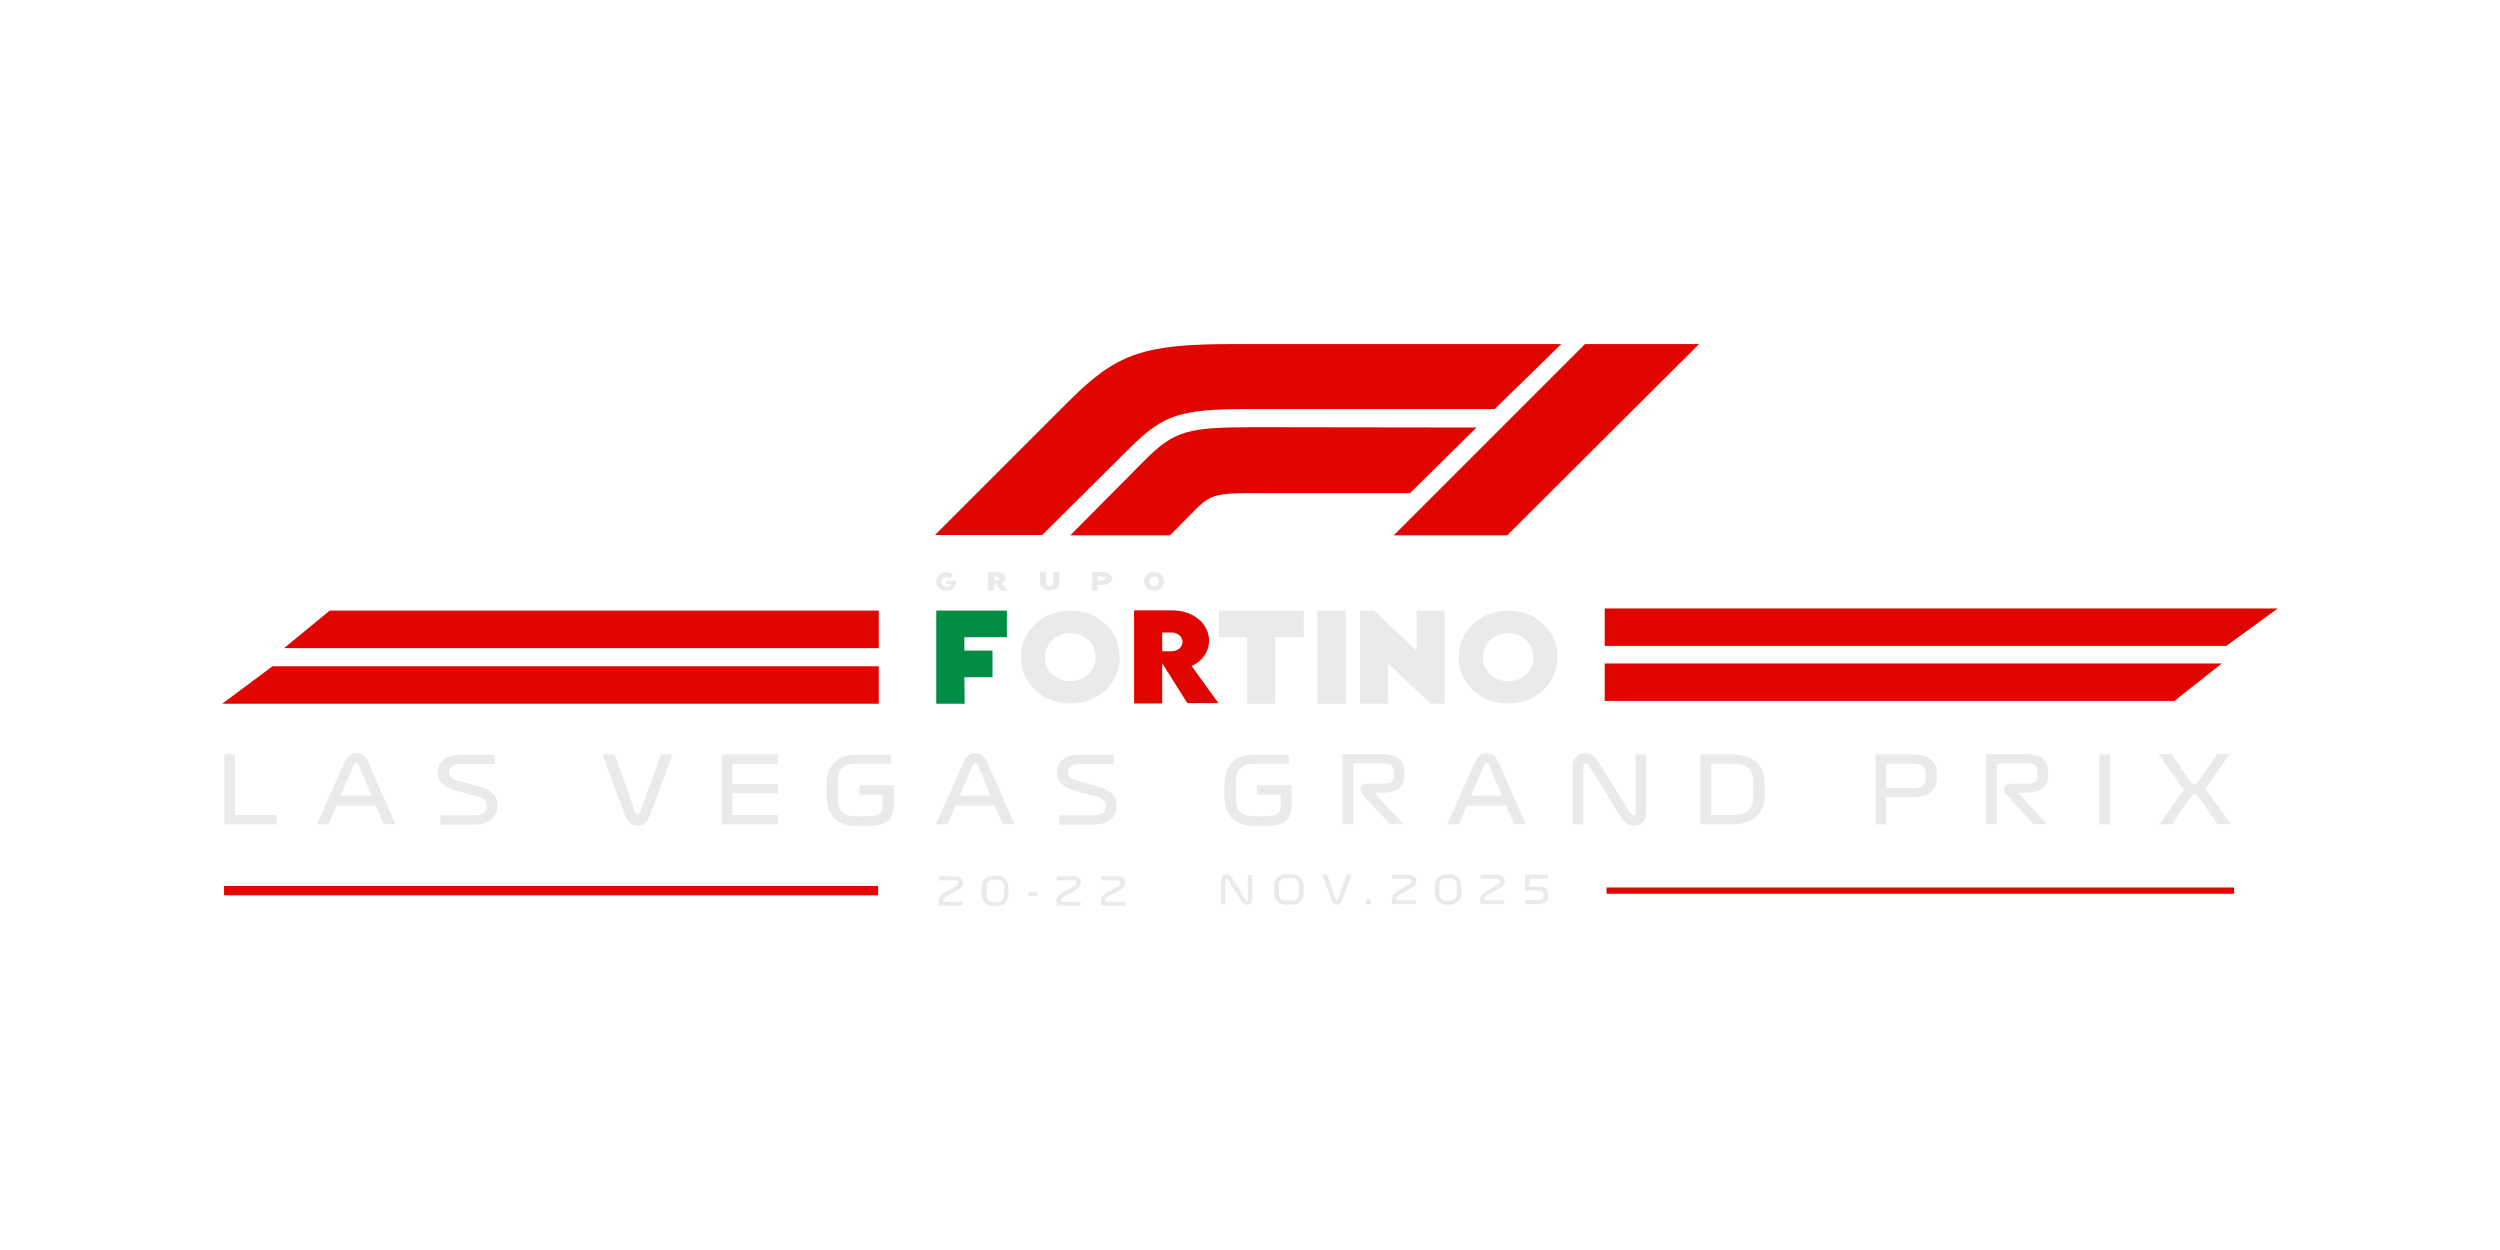 <?xml version="1.0" encoding="utf-8"?>
<!-- Generator: Adobe Illustrator 25.3.1, SVG Export Plug-In . SVG Version: 6.00 Build 0)  -->
<svg version="1.1" id="Capa_1" xmlns="http://www.w3.org/2000/svg" xmlns:xlink="http://www.w3.org/1999/xlink" x="0px" y="0px"
	 viewBox="0 0 800 400" style="enable-background:new 0 0 800 400;" xml:space="preserve">
<style type="text/css">
	.st0{fill:#E10500;}
	.st1{fill:#EAEAEA;}
	.st2{fill:#008C45;}
	.st3{fill:#EAEAEA;stroke:#E10500;stroke-width:3;stroke-miterlimit:10;}
	.st4{fill:#EAEAEA;stroke:#E10500;stroke-width:2;stroke-miterlimit:10;}
</style>
<g>
	<path class="st0" d="M299.1,171.3l42.8-42.8c15.5-15.5,23.9-18.4,53-18.4h104.7l-21.3,20.8h-78.9c-21.5,0-27,1.7-37.6,12.2
		l-28.3,28.1H299.1z"/>
	<path class="st0" d="M401.6,136.7c-21.5,0-25.7,1-35.4,10.7l-23.7,23.9h31.9l7.6-7.7c4.5-4.6,6.4-5.8,17-5.8h52.2l21.3-21
		L401.6,136.7z"/>
	<polygon class="st0" points="507.2,110.1 446,171.3 482.3,171.3 543.7,110.1 	"/>
	<g>
		<path class="st1" d="M71.8,241.4h3.4v19.4h13.3v3H71.8V241.4z"/>
		<path class="st1" d="M120.2,257.8h-12.5l-2.6,6h-3.7l8.5-19.1c1-2.2,1.8-3.7,4.1-3.7c2.3,0,3.2,1.5,4,3.3l8.5,19.4h-3.7
			L120.2,257.8z M109,254.6h9.9l-4-9.5c-0.3-0.7-0.5-0.9-0.9-0.9s-0.6,0.2-0.9,0.9L109,254.6z"/>
		<path class="st1" d="M146.2,253.1c-3.9-1.1-6.1-2.7-6.1-6c0-3.3,2.5-5.6,7.7-5.6h10.5v3h-10.8c-2.9,0-3.8,1.2-3.8,2.5
			c0,1.6,0.8,2.3,3.6,3l5.7,1.6c4,1.1,6.2,2.8,6.2,6.1c0,3.7-2.5,6.2-7.6,6.2h-10.7v-3h11.1c2.7,0,3.8-1.1,3.8-2.9
			c0-1.8-0.8-2.6-3.6-3.3L146.2,253.1z"/>
		<path class="st1" d="M203.2,259.7c0.2,0.7,0.5,0.9,0.8,0.9s0.6-0.1,0.9-0.9l6.7-18.3h3.6l-7.1,19.2c-0.8,2.2-1.7,3.6-4,3.6
			c-2.4,0-3.4-1.4-4.1-3.3l-7.2-19.5h3.9L203.2,259.7z"/>
		<path class="st1" d="M230.9,241.4h18v3h-14.5v6.5h14.5v3h-14.5v6.9h14.5v3h-18V241.4z"/>
		<path class="st1" d="M285,244.4h-11.2c-4.2,0-5.7,1.9-5.7,6v4.8c0,4,1.5,6,5.5,6h3.3c4.3,0,5.5-0.7,5.5-3.3v-3.6H275v-3h11v6.1
			c0,5.6-2.7,6.9-9.4,6.9h-2.4c-6.7,0-9.7-3.8-9.7-9.8v-3.2c0-6,2.8-9.8,9.9-9.8H285V244.4z"/>
		<path class="st1" d="M318.3,257.8h-12.5l-2.6,6h-3.7l8.5-19.1c1-2.2,1.8-3.7,4.1-3.7c2.3,0,3.2,1.5,4,3.3l8.5,19.4h-3.7
			L318.3,257.8z M307.1,254.6h9.9l-4-9.5c-0.3-0.7-0.5-0.9-0.9-0.9s-0.6,0.2-0.9,0.9L307.1,254.6z"/>
		<path class="st1" d="M344.3,253.1c-3.9-1.1-6.1-2.7-6.1-6c0-3.3,2.5-5.6,7.7-5.6h10.5v3h-10.8c-2.9,0-3.8,1.2-3.8,2.5
			c0,1.6,0.8,2.3,3.6,3l5.7,1.6c4,1.1,6.2,2.8,6.2,6.1c0,3.7-2.5,6.2-7.6,6.2h-10.7v-3h11.1c2.7,0,3.8-1.1,3.8-2.9
			c0-1.8-0.8-2.6-3.6-3.3L344.3,253.1z"/>
		<path class="st1" d="M412.4,244.4h-11.2c-4.2,0-5.7,1.9-5.7,6v4.8c0,4,1.5,6,5.5,6h3.3c4.3,0,5.5-0.7,5.5-3.3v-3.6h-7.5v-3h11v6.1
			c0,5.6-2.7,6.9-9.4,6.9h-2.4c-6.7,0-9.7-3.8-9.7-9.8v-3.2c0-6,2.8-9.8,9.9-9.8h10.7V244.4z"/>
		<path class="st1" d="M444.8,263.8l-8.8-9.6c-0.6-0.7-0.8-1.5-0.6-2.2c0.2-0.7,0.9-1.2,1.9-1.2h5.2c2.6,0,3.5-0.6,3.5-2.8v-0.9
			c0-2.2-0.9-2.8-3.5-2.8H433v19.4h-3.4v-22.4h12.1c4.4,0,7.7,1.2,7.7,5.8v0.8c0,4.6-2.9,5.8-7.9,5.8h-1.7l9.2,10H444.8z"/>
		<path class="st1" d="M481.9,257.8h-12.5l-2.6,6h-3.7l8.5-19.1c1-2.2,1.8-3.7,4.1-3.7c2.3,0,3.2,1.5,4,3.3l8.5,19.4h-3.7
			L481.9,257.8z M470.7,254.6h9.9l-4-9.5c-0.3-0.7-0.5-0.9-0.9-0.9s-0.6,0.2-0.9,0.9L470.7,254.6z"/>
		<path class="st1" d="M503.2,245.6c0-2.6,1.2-4.6,4.1-4.6c2.1,0,3.2,1.2,4.6,3.5l9.6,15.4c0.4,0.6,0.7,1,1.1,1c0.5,0,0.8-0.3,0.8-1
			v-18.5h3.4v18.4c0,2.7-1.3,4.4-3.9,4.4c-2.2,0-3.3-1.3-4.5-3.2l-9.8-15.7c-0.4-0.6-0.6-1-1.1-1c-0.6,0-0.8,0.4-0.8,1.1v18.4h-3.4
			V245.6z"/>
		<path class="st1" d="M564.7,250.8v3.6c0,6-3.6,9.4-10.6,9.4h-10v-22.4h10.2C561,241.4,564.7,244.8,564.7,250.8z M547.6,244.4v16.4
			h7c4.2,0,6.4-1.6,6.4-5.6V250c0-4-2.2-5.6-6.3-5.6H547.6z"/>
		<path class="st1" d="M619.8,248.9c0,4.9-3.9,6.2-8.2,6.2h-8v8.7h-3.4v-22.4h11.4c4.3,0,8.2,1.3,8.2,6.2V248.9z M616.2,247.6
			c0-2.2-1-3.2-4.1-3.2h-8.5v7.8h8.5c3.1,0,4.1-1,4.1-3.2V247.6z"/>
		<path class="st1" d="M650.8,263.8l-8.8-9.6c-0.6-0.7-0.8-1.5-0.6-2.2c0.2-0.7,0.9-1.2,1.9-1.2h5.2c2.6,0,3.5-0.6,3.5-2.8v-0.9
			c0-2.2-0.9-2.8-3.5-2.8H639v19.4h-3.4v-22.4h12.1c4.4,0,7.7,1.2,7.7,5.8v0.8c0,4.6-2.9,5.8-7.9,5.8h-1.7l9.2,10H650.8z"/>
		<path class="st1" d="M671.8,241.4h3.4v22.4h-3.4V241.4z"/>
		<path class="st1" d="M702.3,254.2c-0.8,0-1,0.4-1.7,1.4l-5.6,8.2h-4l7.8-11.1l-8.1-11.4h4.2l5.6,8.2c0.7,1,0.9,1.4,1.7,1.4
			s1-0.4,1.7-1.4l5.6-8.2h4l-7.8,11.1l8.1,11.3h-4.2l-5.7-8.2C703.3,254.6,703.1,254.2,702.3,254.2z"/>
	</g>
	<polygon class="st0" points="281.2,195.4 281.2,207.4 90.9,207.4 105.5,195.4 	"/>
	<polygon class="st0" points="281.2,213.2 281.2,225.2 71.1,225.2 87.2,213.2 	"/>
	<polygon class="st0" points="513.5,224.3 513.5,212.3 711,212.3 695.8,224.3 	"/>
	<polygon class="st0" points="513.5,206.7 513.5,194.7 728.9,194.7 712.4,206.7 	"/>
	<g>
		<path class="st1" d="M305.9,186.2c0,1.7-1.4,2.9-3,2.9c-1.9,0-3.3-1.4-3.3-3c0-1.6,1.4-3,3.2-3c0.7,0,1.6,0.3,2.1,0.8l-0.9,1.2
			c-0.3-0.3-0.8-0.5-1.2-0.5c-0.9,0-1.6,0.7-1.6,1.6c0,0.8,0.7,1.6,1.8,1.6c0.7,0,1.2-0.3,1.2-0.9h-1.3v-1.1h3
			C305.9,185.8,305.9,186,305.9,186.2z"/>
		<path class="st1" d="M320.2,189l-2-2.6v2.6h-2l0-5.9h2.8c1.6,0,2.8,0.9,2.8,1.9c0,0.7-0.6,1.4-1.3,1.6l2,2.4H320.2z M318.2,185.7
			l0.8,0c0.4,0,0.8-0.2,0.8-0.6c0-0.4-0.4-0.6-0.8-0.6h-0.8V185.7z"/>
		<path class="st1" d="M332.8,186.7V183h2v3.7c0,0.5,0.5,0.8,1.1,0.8c0.6,0,1.1-0.3,1.1-0.8V183h2v3.7c0,1.3-1.4,2.3-3.2,2.3
			C334.3,189,332.8,188,332.8,186.7z"/>
		<path class="st1" d="M349.5,183h3.2c1.7,0,3.2,0.9,3.2,2.1c0,1.1-1.4,2.1-3.2,2.1h-1.5v1.8h-1.7V183z M353.7,185.1
			c0-0.4-0.4-0.6-1-0.6h-1.5v1.3l1.5,0C353.2,185.8,353.7,185.5,353.7,185.1z"/>
		<path class="st1" d="M366.1,186c0-1.7,1.4-3,3.2-3c1.8,0,3.2,1.3,3.2,3c0,1.7-1.4,3-3.2,3C367.5,189,366.1,187.7,366.1,186z
			 M370.9,186c0-0.9-0.7-1.5-1.6-1.5s-1.6,0.7-1.6,1.5c0,0.9,0.7,1.5,1.6,1.5S370.9,186.9,370.9,186z"/>
		<path class="st2" d="M308.6,203.9v4.3h9v8.5h-9l0.1,8.5h-9.1v-29.8h22.6v8.5H308.6z"/>
		<path class="st1" d="M417.1,203.9h-9v21.3h-9v-21.3h-9v-8.5h27.1V203.9z"/>
		<path class="st1" d="M421.6,195.4h9v29.8h-9V195.4z"/>
		<path class="st1" d="M462.3,195.4v29.8h-4.5l-13.6-12.8v12.8h-9v-29.8h4.5l13.6,12.8v-12.8H462.3z"/>
		<path class="st1" d="M466.8,210.3c0-8.5,6.9-14.9,15.8-14.9c9,0,15.8,6.4,15.8,14.9c0,8.4-6.9,14.8-15.8,14.8
			C473.6,225.1,466.8,218.7,466.8,210.3z M490.7,210.3c0-4.4-3.5-7.7-8.1-7.7c-4.6,0-8.1,3.4-8.1,7.7c0,4.4,3.5,7.7,8.1,7.7
			C487.2,218,490.7,214.6,490.7,210.3z"/>
		<path class="st1" d="M326.7,210.3c0-8.5,6.9-14.9,15.8-14.9c9,0,15.8,6.4,15.8,14.9c0,8.4-6.9,14.8-15.8,14.8
			C333.5,225.1,326.7,218.7,326.7,210.3z M350.6,210.3c0-4.4-3.5-7.7-8.1-7.7c-4.6,0-8.1,3.4-8.1,7.7c0,4.4,3.5,7.7,8.1,7.7
			C347.1,218,350.6,214.6,350.6,210.3z"/>
		<path class="st0" d="M380,225.1l-8.1-12.9v12.9h-9l0-29.8H375c6.9,0,11.9,4.3,11.9,9.7c0,3.7-2.4,6.8-5.6,8.1l8.6,11.9H380z
			 M371.9,208.4l3,0c1.8,0,3.5-1.2,3.5-3c0-1.8-1.7-3-3.5-3h-3V208.4z"/>
	</g>
	<g>
		<path class="st1" d="M308.1,289.8h-7.7v-1.5c0-1.1,0.5-1.8,1.6-2.5l3.7-2.1c0.7-0.4,1-0.7,1-1.2c0-0.5-0.2-0.8-1-0.8h-5.2v-1.3
			h5.2c1.7,0,2.5,0.9,2.5,2.1c0,1.2-0.7,1.7-1.7,2.3l-3.8,2.1c-0.5,0.3-0.9,0.7-0.9,1.1v0.6h6.3V289.8z"/>
		<path class="st1" d="M318.6,289.9h-0.4c-2.9,0-4.1-1.6-4.1-4.1v-1.5c0-2.5,1.2-4.1,4.1-4.1h0.4c2.9,0,4.1,1.6,4.1,4.1v1.5
			C322.8,288.3,321.5,289.9,318.6,289.9z M318.1,288.7h0.8c1.7,0,2.4-0.8,2.4-2.5V284c0-1.7-0.7-2.5-2.4-2.5h-0.8
			c-1.7,0-2.4,0.8-2.4,2.5v2.2C315.7,287.8,316.4,288.7,318.1,288.7z"/>
		<path class="st1" d="M329.1,285.4h3v1.3h-3V285.4z"/>
		<path class="st1" d="M345.8,289.8h-7.7v-1.5c0-1.1,0.5-1.8,1.6-2.5l3.7-2.1c0.7-0.4,1-0.7,1-1.2c0-0.5-0.2-0.8-1-0.8h-5.2v-1.3
			h5.2c1.7,0,2.5,0.9,2.5,2.1c0,1.2-0.7,1.7-1.7,2.3l-3.8,2.1c-0.5,0.3-0.9,0.7-0.9,1.1v0.6h6.3V289.8z"/>
		<path class="st1" d="M360,289.8h-7.7v-1.5c0-1.1,0.5-1.8,1.6-2.5l3.7-2.1c0.7-0.4,1-0.7,1-1.2c0-0.5-0.2-0.8-1-0.8h-5.2v-1.3h5.2
			c1.7,0,2.5,0.9,2.5,2.1c0,1.2-0.7,1.7-1.7,2.3l-3.8,2.1c-0.5,0.3-0.9,0.7-0.9,1.1v0.6h6.3V289.8z"/>
	</g>
	<g>
		<path class="st1" d="M390.9,281.7c0-1.1,0.5-1.9,1.7-1.9c0.9,0,1.4,0.5,1.9,1.5l4,6.5c0.2,0.2,0.3,0.4,0.5,0.4
			c0.2,0,0.3-0.1,0.3-0.4v-7.8h1.4v7.7c0,1.1-0.6,1.8-1.7,1.8c-0.9,0-1.4-0.5-1.9-1.3l-4.1-6.6c-0.2-0.3-0.3-0.4-0.5-0.4
			c-0.3,0-0.4,0.2-0.4,0.5v7.7h-1.4V281.7z"/>
		<path class="st1" d="M413.1,289.5h-1.3c-2.9,0-4.1-1.6-4.1-4.1v-1.5c0-2.5,1.2-4.1,4.1-4.1h1.3c2.9,0,4.1,1.6,4.1,4.1v1.5
			C417.2,287.9,416,289.5,413.1,289.5z M411.6,288.2h1.6c1.7,0,2.4-0.8,2.4-2.5v-2.2c0-1.7-0.7-2.5-2.4-2.5h-1.6
			c-1.7,0-2.4,0.8-2.4,2.5v2.2C409.3,287.4,409.9,288.2,411.6,288.2z"/>
		<path class="st1" d="M427.4,287.6c0.1,0.3,0.2,0.4,0.4,0.4s0.3-0.1,0.4-0.4l2.8-7.7h1.5l-3,8.1c-0.3,0.9-0.7,1.5-1.7,1.5
			c-1,0-1.4-0.6-1.7-1.4l-3-8.2h1.6L427.4,287.6z"/>
		<path class="st1" d="M437.1,287.8h1.6v1.6h-1.6V287.8z"/>
		<path class="st1" d="M453.1,289.3h-7.7v-1.5c0-1.1,0.5-1.8,1.6-2.5l3.7-2.1c0.7-0.4,1-0.7,1-1.2c0-0.5-0.3-0.8-1-0.8h-5.2v-1.3
			h5.2c1.7,0,2.5,0.9,2.5,2.1c0,1.2-0.7,1.7-1.7,2.3l-3.8,2.1c-0.5,0.3-0.9,0.7-0.9,1.1v0.6h6.3V289.3z"/>
		<path class="st1" d="M463.6,289.5h-0.4c-2.9,0-4.1-1.6-4.1-4.1v-1.5c0-2.5,1.2-4.1,4.1-4.1h0.4c2.9,0,4.1,1.6,4.1,4.1v1.5
			C467.7,287.9,466.5,289.5,463.6,289.5z M463,288.2h0.8c1.7,0,2.4-0.8,2.4-2.5v-2.2c0-1.7-0.7-2.5-2.4-2.5H463
			c-1.7,0-2.4,0.8-2.4,2.5v2.2C460.6,287.4,461.3,288.2,463,288.2z"/>
		<path class="st1" d="M481.4,289.3h-7.7v-1.5c0-1.1,0.5-1.8,1.6-2.5l3.7-2.1c0.7-0.4,1-0.7,1-1.2c0-0.5-0.3-0.8-1-0.8h-5.2v-1.3
			h5.2c1.7,0,2.5,0.9,2.5,2.1c0,1.2-0.7,1.7-1.7,2.3l-3.8,2.1c-0.5,0.3-0.9,0.7-0.9,1.1v0.6h6.3V289.3z"/>
		<path class="st1" d="M495.4,286.2v0.6c0,1.8-1.2,2.5-3.4,2.5H488v-1.3h4.3c1.1,0,1.6-0.4,1.6-1.1v-0.9c0-0.7-0.5-1.1-1.6-1.1H488
			v-5h7.3v1.3h-5.9v2.5h3C494.4,283.7,495.4,284.3,495.4,286.2z"/>
	</g>
	<line class="st3" x1="71.7" y1="285" x2="281" y2="285"/>
	<line class="st4" x1="514.1" y1="285" x2="714.9" y2="285"/>
</g>
</svg>

